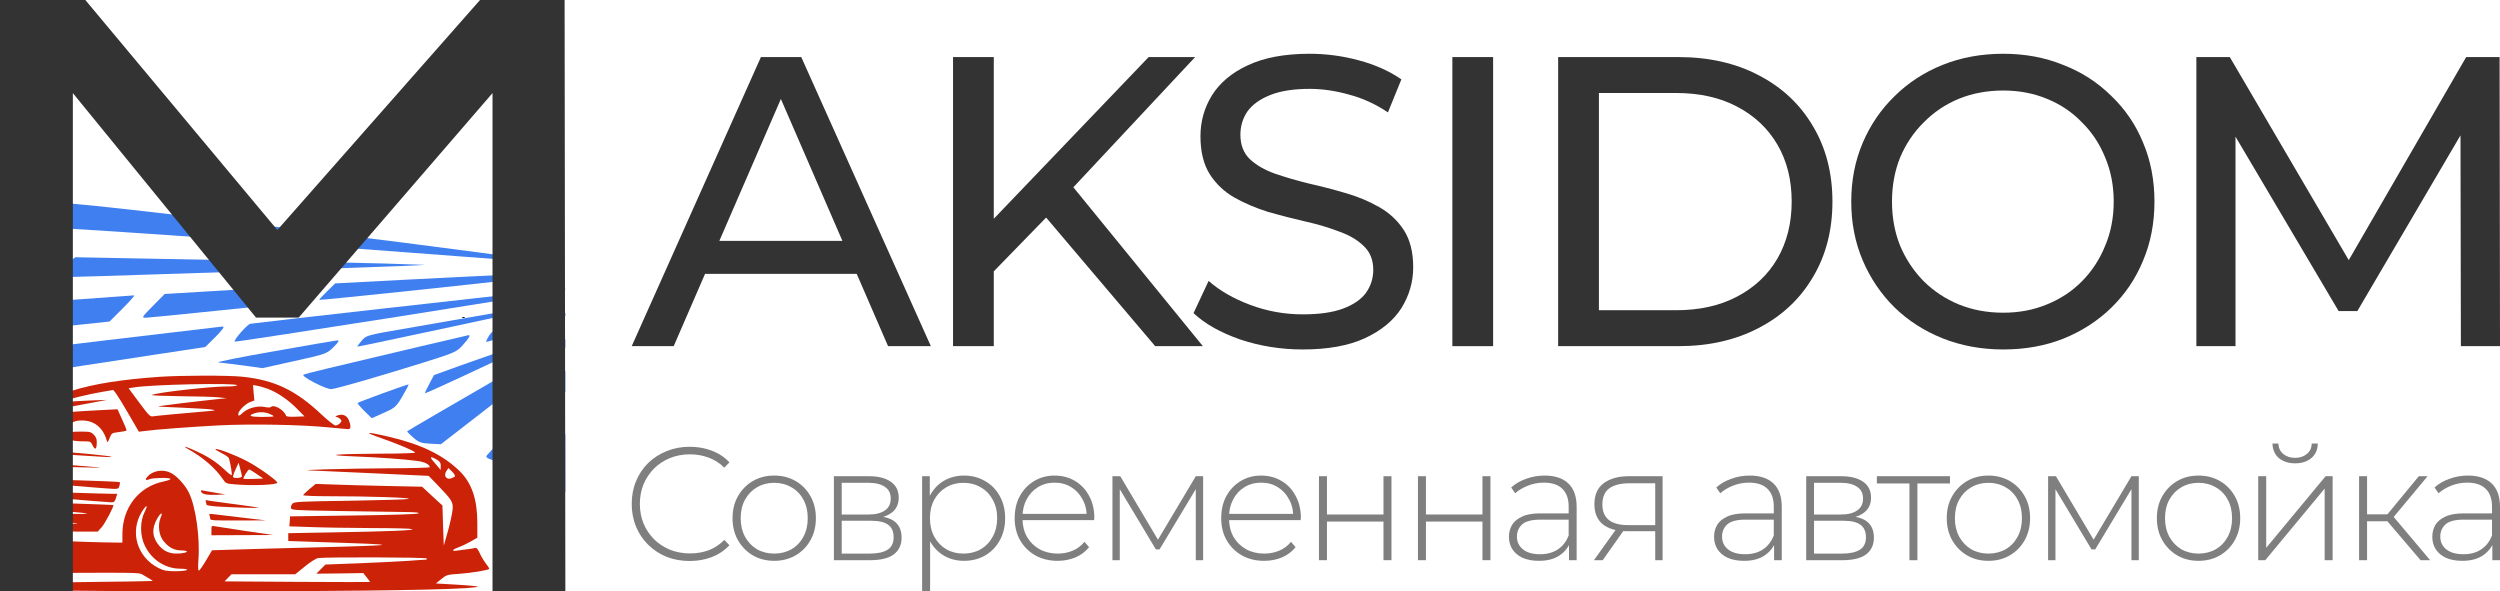 <?xml version="1.0" encoding="UTF-8"?> <svg xmlns="http://www.w3.org/2000/svg" width="186" height="44" viewBox="0 0 186 44" fill="none"> <g clip-path="url(#clip0_238_261)"> <path d="M34.406 23.643C34.469 23.671 34.551 23.661 34.578 23.634C34.614 23.607 34.56 23.58 34.46 23.589C34.36 23.589 34.333 23.616 34.406 23.643Z" fill="black"></path> <path d="M-0.758 26.992C-2.564 27.21 -3.835 27.409 -3.916 27.482C-4.089 27.627 -5.087 29.115 -5.042 29.152C-5.005 29.188 0.585 28.344 0.721 28.29C0.848 28.235 2.336 26.665 2.291 26.638C2.272 26.62 0.893 26.783 -0.758 26.992Z" fill="black"></path> <path d="M11.873 28.035C6.293 28.426 3.488 29.324 1.619 31.302L1.075 31.883L2.89 31.947L4.704 32.001L4.977 31.747C5.367 31.384 5.612 31.284 6.093 31.284C6.991 31.275 7.654 31.801 7.935 32.745C7.999 32.963 8.008 32.954 8.153 32.591C8.307 32.21 8.325 32.21 8.852 32.146C9.142 32.11 9.396 32.065 9.414 32.028C9.432 32.001 9.287 31.629 9.088 31.212L8.743 30.449L7.49 30.513C5.984 30.585 4.033 30.731 3.488 30.803C3.234 30.84 3.107 30.83 3.144 30.776C3.207 30.676 4.287 30.431 6.519 30.023L7.971 29.75L6.746 29.796C6.075 29.823 5.294 29.869 5.022 29.896C4.623 29.923 4.568 29.914 4.741 29.841C5.077 29.696 6.61 29.324 7.563 29.161L8.425 29.015L8.616 29.251C8.715 29.378 9.151 30.077 9.568 30.803L10.331 32.119L10.694 32.074C11.529 31.956 14.378 31.747 16.32 31.647C18.716 31.529 22.355 31.593 24.396 31.792C25.15 31.865 25.83 31.928 25.921 31.928C26.112 31.928 26.121 31.674 25.948 31.248C25.794 30.894 25.494 30.776 25.104 30.912C24.959 30.966 24.914 31.012 25.005 31.012C25.086 31.021 25.222 31.084 25.304 31.166C25.44 31.302 25.44 31.329 25.295 31.484C25.213 31.584 25.059 31.656 24.959 31.656C24.868 31.656 24.415 31.302 23.961 30.876C22.001 29.024 20.422 28.271 18.008 28.026C16.928 27.917 13.471 27.927 11.873 28.035ZM17.636 28.662C17.636 28.716 17.309 28.752 16.846 28.752C15.54 28.761 11.647 29.206 11.293 29.387C11.229 29.424 12.164 29.46 13.38 29.478C14.596 29.487 15.884 29.524 16.229 29.56L16.864 29.623L16.184 29.696C14.614 29.859 11.792 30.204 11.764 30.241C11.746 30.25 12.545 30.295 13.525 30.331C14.514 30.377 15.503 30.431 15.73 30.467C16.111 30.531 16.084 30.54 15.322 30.604C13.38 30.767 11.583 30.939 11.374 30.976C11.175 31.012 11.057 30.894 10.358 29.95L9.568 28.888L9.959 28.825C11.175 28.607 17.636 28.471 17.636 28.662ZM19.959 28.943C20.649 29.206 21.447 29.75 22.091 30.404L22.654 30.976L21.983 31.003C21.556 31.021 21.302 30.994 21.284 30.93C21.139 30.504 20.376 30.059 20.159 30.277C20.104 30.331 19.932 30.331 19.678 30.277C19.169 30.168 18.425 30.368 18.071 30.703C17.79 30.966 17.727 30.985 17.727 30.794C17.727 30.576 18.262 30.041 18.607 29.914L18.924 29.796L18.87 29.215L18.825 28.643L19.151 28.707C19.333 28.734 19.696 28.843 19.959 28.943ZM20.041 30.785C20.213 30.858 20.358 30.939 20.358 30.966C20.358 31.003 19.968 31.021 19.496 31.021C18.634 31.021 18.416 30.93 18.888 30.767C19.251 30.631 19.687 30.64 20.041 30.785Z" fill="#CC2207"></path> <path d="M3.781 15.425C3.072 15.734 1.383 16.701 1.447 16.753C1.473 16.779 2.556 16.856 3.871 16.933C8.616 17.204 19.176 17.939 30.612 18.803C32.959 18.983 36.027 19.215 37.446 19.319C38.864 19.422 40.256 19.551 40.54 19.589C40.824 19.641 41.017 19.628 40.978 19.589C40.695 19.293 6.798 15.115 4.864 15.128C4.632 15.141 4.142 15.27 3.781 15.425Z" fill="#3F7FF0"></path> <path d="M-4.987 19.718C-5.554 20.118 -6.147 20.569 -6.327 20.711L-6.65 20.969L-4.007 20.879C-2.55 20.84 -0.809 20.801 -0.139 20.801H1.086L2.092 19.989L3.111 19.19L1.899 19.112C1.241 19.061 -0.358 19.022 -1.634 19.009L-3.981 18.996L-4.987 19.718Z" fill="#3F7FF0"></path> <path d="M4.671 19.873C4.155 20.273 3.755 20.608 3.768 20.634C3.794 20.647 5.457 20.608 7.469 20.544C9.493 20.479 14.921 20.299 19.524 20.157C24.14 20.002 28.743 19.834 29.774 19.796L31.644 19.706L28.485 19.602C25.687 19.525 19.678 19.396 8.951 19.203L5.599 19.138L4.671 19.873Z" fill="#3F7FF0"></path> <path d="M38.026 20.427C36.788 20.479 33.333 20.647 30.354 20.801L24.939 21.085L24.333 21.678C23.998 22 23.74 22.284 23.753 22.31C23.804 22.349 34.454 21.24 39.831 20.621C42.771 20.286 42.358 20.234 38.026 20.427Z" fill="#3F7FF0"></path> <path d="M20.233 21.382C18.918 21.472 16.584 21.614 15.05 21.704L12.252 21.872L11.375 22.761C10.524 23.625 10.511 23.638 10.885 23.638C11.104 23.625 13.67 23.38 16.597 23.071L21.935 22.516L22.592 21.859C23.198 21.253 23.237 21.188 22.941 21.201C22.76 21.214 21.548 21.291 20.233 21.382Z" fill="#3F7FF0"></path> <path d="M40.089 21.652C39.276 21.756 34.171 22.323 28.743 22.929C23.314 23.535 18.763 24.063 18.621 24.089C18.389 24.141 17.358 25.314 17.461 25.417C17.525 25.482 41.868 21.652 42.216 21.511C42.461 21.42 41.559 21.485 40.089 21.652Z" fill="#3F7FF0"></path> <path d="M5.534 22.297C3.162 22.465 -0.99 22.748 -3.684 22.929C-10.698 23.406 -9.744 23.174 -11.356 24.76L-12.71 26.101L-12.194 26.036C-11.91 25.985 -9.125 25.701 -6.005 25.379C-2.885 25.056 0.545 24.708 1.602 24.605C2.672 24.489 4.567 24.296 5.844 24.167L8.152 23.922L9.132 22.942C9.673 22.4 10.047 21.975 9.983 21.975C9.905 21.988 7.907 22.129 5.534 22.297Z" fill="#3F7FF0"></path> <path d="M36.93 23.264C34.596 23.677 31.463 24.218 29.968 24.476C27.337 24.927 27.247 24.953 26.912 25.34C26.718 25.572 26.576 25.765 26.589 25.791C26.628 25.817 40.231 22.903 41.378 22.619C42.577 22.323 40.849 22.568 36.93 23.264Z" fill="#3F7FF0"></path> <path d="M41.636 23.38C40.824 23.573 39.367 23.922 38.413 24.141C36.749 24.528 36.659 24.566 36.376 24.992C36.221 25.237 36.143 25.443 36.195 25.443C36.337 25.443 43.351 23.109 43.428 23.045C43.544 22.942 43.08 23.032 41.636 23.38Z" fill="#3F7FF0"></path> <path d="M43.505 24.399C42.938 24.734 40.527 26.139 38.155 27.506C33.758 30.046 30.393 32.006 30.303 32.083C30.277 32.109 30.47 32.315 30.741 32.547C31.141 32.908 31.321 32.973 32.005 33.011L32.804 33.05L36.479 30.201C38.503 28.641 41.082 26.629 42.216 25.74C45.091 23.47 45.169 23.393 43.505 24.399Z" fill="#3F7FF0"></path> <path d="M7.804 25.327C3.046 25.881 -0.899 26.41 -0.99 26.487C-1.518 26.926 -2.949 28.641 -2.756 28.589C-2.627 28.563 1.486 27.931 6.373 27.171L15.269 25.817L15.952 25.146C16.571 24.528 16.765 24.27 16.533 24.296C16.468 24.308 12.549 24.773 7.804 25.327Z" fill="#3F7FF0"></path> <path d="M44.137 25.366C43.789 25.753 41.907 27.764 39.96 29.853C38.013 31.928 36.337 33.733 36.246 33.849C36.092 34.043 36.182 34.094 37.188 34.404C37.807 34.597 38.322 34.726 38.348 34.7C38.748 34.288 44.911 24.798 44.821 24.721C44.795 24.695 44.498 24.992 44.137 25.366Z" fill="#3F7FF0"></path> <path d="M31.257 25.778C24.539 27.364 22.747 27.79 22.58 27.88C22.373 27.996 24.282 28.989 24.655 28.95C25.029 28.924 28.369 27.957 31.45 26.99C33.848 26.242 33.99 26.178 34.441 25.662C34.919 25.134 35.035 24.914 34.841 24.94C34.777 24.953 33.178 25.327 31.257 25.778Z" fill="#3F7FF0"></path> <path d="M45.259 25.211C45.194 25.379 44.227 27.506 43.119 29.956C42.01 32.406 40.953 34.7 40.798 35.074L40.488 35.745L41.327 36.196L42.152 36.635L42.526 35.384C43.041 33.695 43.802 31.013 44.601 28.086C44.962 26.732 45.311 25.482 45.375 25.275C45.517 24.863 45.414 24.811 45.259 25.211Z" fill="#3F7FF0"></path> <path d="M38.284 25.778C37.188 26.165 35.383 26.797 34.287 27.184L32.288 27.906L31.94 28.563C31.747 28.924 31.592 29.247 31.618 29.259C31.657 29.298 36.35 27.119 38.799 25.933C39.754 25.456 40.488 25.082 40.411 25.082C40.347 25.082 39.38 25.392 38.284 25.778Z" fill="#3F7FF0"></path> <path d="M20.362 26.139C17.912 26.565 16.055 26.939 16.236 26.964C16.416 26.977 17.229 27.081 18.041 27.184L19.524 27.39L21.909 26.861C24.243 26.346 24.307 26.32 24.81 25.83C25.223 25.417 25.274 25.314 25.068 25.327C24.926 25.34 22.812 25.701 20.362 26.139Z" fill="#3F7FF0"></path> <path d="M28.511 29.247C27.505 29.62 26.641 29.943 26.615 29.982C26.576 30.007 26.809 30.278 27.105 30.575L27.66 31.116L28.549 30.716C29.387 30.355 29.49 30.252 29.942 29.479C30.212 29.027 30.419 28.628 30.393 28.602C30.38 28.589 29.529 28.873 28.511 29.247Z" fill="#3F7FF0"></path> <path d="M2.436 29.714C1.628 30.141 0.494 30.876 -0.151 31.393C-0.495 31.674 -0.913 31.892 -1.512 32.101C-1.984 32.273 -2.691 32.527 -3.073 32.673L-3.762 32.936L-4.134 33.68C-4.606 34.633 -4.869 35.649 -4.915 36.738C-4.933 37.21 -4.933 37.5 -4.906 37.373C-4.878 37.246 -4.779 36.747 -4.679 36.257C-4.579 35.767 -4.434 35.204 -4.352 34.996L-4.207 34.624L0.748 34.687C3.47 34.714 6.111 34.76 6.61 34.778C8.307 34.86 7.254 34.742 4.523 34.551C3.026 34.451 0.485 34.342 -1.121 34.315C-2.737 34.288 -4.053 34.252 -4.053 34.233C-4.053 34.215 -3.971 34.061 -3.862 33.889L-3.671 33.562H-2.229C-0.123 33.562 4.133 33.743 7.518 33.979C7.971 34.016 8.316 34.016 8.289 33.988C8.153 33.843 -0.114 33.199 -1.893 33.199C-2.628 33.199 -3.054 33.163 -3 33.117C-2.955 33.072 -2.31 32.827 -1.566 32.573C-0.259 32.128 -0.187 32.092 0.34 31.584C1.093 30.858 1.9 30.204 2.563 29.796C3.044 29.496 3.189 29.387 3.098 29.387C3.08 29.387 2.79 29.533 2.436 29.714Z" fill="#CC2207"></path> <path d="M-0.513 29.75C-1.239 29.887 -2.71 30.15 -3.78 30.331C-6.53 30.812 -6.367 30.749 -6.575 31.32C-6.675 31.575 -6.82 32.01 -6.902 32.273C-7.038 32.745 -7.038 32.754 -6.866 32.7C-6.766 32.663 -5.65 32.409 -4.379 32.119L-2.074 31.593L-1.185 30.921C-0.686 30.549 -0.033 30.086 0.285 29.905C0.594 29.714 0.848 29.542 0.848 29.515C0.848 29.496 0.839 29.478 0.83 29.487C0.811 29.496 0.212 29.614 -0.513 29.75Z" fill="#CC2207"></path> <path d="M5.067 32.201C4.968 32.364 5.122 32.663 5.358 32.754C5.476 32.8 5.839 32.836 6.165 32.836C6.746 32.836 6.746 32.836 6.901 33.154C7.082 33.526 7.2 33.426 7.2 32.899C7.2 32.654 7.136 32.491 6.973 32.337C6.773 32.128 6.683 32.11 5.939 32.11C5.485 32.11 5.095 32.155 5.067 32.201Z" fill="#CC2207"></path> <path d="M28.344 32.591C29.596 33.026 30.885 33.571 30.885 33.671C30.885 33.716 29.732 33.752 28.326 33.752C24.905 33.771 23.961 33.861 26.266 33.952C28.144 34.025 30.059 34.161 31.003 34.288C31.575 34.36 31.974 34.551 31.974 34.76C31.974 34.796 30.531 34.841 28.779 34.841C25.966 34.859 22.11 34.959 22.99 34.996C23.162 35.005 25.24 35.096 27.6 35.204L31.892 35.404L32.518 36.048C33.644 37.219 33.725 37.346 33.671 37.927C33.644 38.208 33.489 38.925 33.326 39.515L33.017 40.595L32.963 39.106L32.917 37.609L32.155 36.91L31.402 36.212L28.761 36.157C27.309 36.13 25.531 36.075 24.805 36.048L23.489 36.003L23.035 36.375C22.79 36.584 22.572 36.792 22.554 36.838C22.536 36.883 23.344 36.919 24.46 36.919C27.473 36.919 30.703 37.028 30.386 37.119C30.241 37.164 28.262 37.219 26.012 37.255C22.246 37.31 21.892 37.328 21.756 37.473C21.674 37.564 21.629 37.709 21.647 37.8C21.674 37.954 21.883 37.963 25.032 38.017C26.883 38.045 29.043 38.081 29.841 38.09C30.885 38.099 31.248 38.126 31.13 38.199C31.03 38.254 29.224 38.317 26.275 38.353L21.583 38.417L21.556 38.789L21.529 39.161L23.18 39.215C24.088 39.252 26.102 39.279 27.654 39.288C29.206 39.288 30.558 39.324 30.658 39.361C30.903 39.46 29.079 39.533 24.923 39.606L21.447 39.669V39.959V40.25L23.289 40.313C27.536 40.45 28.435 40.486 28.435 40.549C28.435 40.577 26.402 40.658 23.924 40.713C21.438 40.776 18.589 40.849 17.59 40.885L15.775 40.94L15.331 41.693C15.086 42.11 14.841 42.455 14.795 42.455C14.741 42.455 14.723 42.174 14.759 41.702C14.895 40.014 14.559 37.645 14.042 36.629C13.752 36.057 13.162 35.413 12.717 35.186C12.137 34.887 11.374 35.005 10.975 35.459C10.757 35.694 10.821 35.776 11.138 35.649C11.429 35.54 12.617 35.522 12.681 35.631C12.708 35.676 12.472 35.758 12.173 35.822C10.322 36.203 9.106 37.763 9.106 39.751V40.368H8.77C6.755 40.368 -0.396 40.068 -0.477 39.978C-0.495 39.969 -0.55 39.587 -0.604 39.143C-0.867 36.992 -1.639 35.468 -2.474 35.468C-2.809 35.468 -3.299 35.967 -3.499 36.52C-3.608 36.792 -3.753 37.5 -3.844 38.099C-4.007 39.315 -3.998 39.297 -4.697 39.052C-5.142 38.898 -5.187 38.925 -5.269 39.388C-5.323 39.696 -5.296 39.751 -4.833 40.223C-4.561 40.504 -4.379 40.731 -4.425 40.731C-4.461 40.731 -4.733 40.631 -5.015 40.504C-5.296 40.377 -5.541 40.277 -5.55 40.277C-5.632 40.277 -5.786 40.94 -5.722 41.003C-5.632 41.085 -4.797 41.375 -4.171 41.538C-3.826 41.629 -3.78 41.684 -3.653 42.074C-3.572 42.31 -3.345 42.718 -3.145 42.981C-2.946 43.245 -2.782 43.48 -2.782 43.499C-2.782 43.526 -3.045 43.544 -3.363 43.544C-4.352 43.544 -4.116 43.698 -3.027 43.762C2.254 44.079 29.315 44.079 34.587 43.762C35.15 43.725 35.586 43.671 35.558 43.644C35.522 43.617 34.805 43.544 33.961 43.499L32.428 43.408L32.836 43.081C33.217 42.764 33.271 42.755 34.17 42.691C35.023 42.636 36.293 42.428 36.393 42.328C36.42 42.301 36.311 42.128 36.157 41.938C36.012 41.747 35.794 41.393 35.694 41.157C35.549 40.84 35.458 40.731 35.349 40.767C35.268 40.794 34.996 40.84 34.742 40.867C34.496 40.894 34.152 40.94 33.997 40.967C33.562 41.03 33.634 40.885 34.133 40.713C34.37 40.622 34.778 40.431 35.041 40.277L35.513 40.005V38.925C35.513 37.146 35.105 35.939 34.188 35.041C32.936 33.825 31.311 33.045 28.807 32.464C27.191 32.092 27.028 32.137 28.344 32.591ZM32.5 34.197C32.736 34.342 32.791 34.433 32.791 34.669L32.781 34.968L32.6 34.742C32.5 34.614 32.309 34.406 32.191 34.261C31.938 33.97 32.074 33.943 32.5 34.197ZM33.834 35.459C33.78 35.504 33.644 35.567 33.516 35.604C33.181 35.685 32.999 35.368 33.208 35.05L33.362 34.823L33.644 35.096C33.816 35.277 33.889 35.404 33.834 35.459ZM10.748 38.117C10.412 38.798 10.412 39.833 10.757 40.558C11.247 41.62 12.273 42.301 13.38 42.31C13.788 42.319 13.97 42.346 13.906 42.41C13.852 42.455 13.461 42.5 13.026 42.5C12.345 42.491 12.173 42.455 11.764 42.246C10.185 41.43 9.641 39.551 10.558 38.072C10.921 37.5 11.039 37.528 10.748 38.117ZM11.946 38.526C11.728 39.061 11.819 39.833 12.164 40.25C12.545 40.731 12.944 40.94 13.47 40.949C14.233 40.967 13.906 41.185 13.117 41.185C12.599 41.185 12.2 41.003 11.855 40.613C11.32 39.996 11.265 39.333 11.701 38.571C11.982 38.099 12.146 38.072 11.946 38.526ZM-2.746 41.121C-2.601 41.629 -2.337 42.001 -2.138 42.001C-2.074 42.001 -1.884 41.847 -1.711 41.657L-1.394 41.321L-1.448 41.638C-1.53 42.047 -1.784 42.382 -2.083 42.491C-2.292 42.564 -2.365 42.537 -2.601 42.319C-3.018 41.92 -3.181 41.257 -3.181 39.914C-3.181 38.244 -3.036 37.909 -2.955 39.415C-2.927 40.078 -2.837 40.831 -2.746 41.121ZM-1.884 40.395C-1.802 40.477 -1.739 40.468 -1.602 40.386C-1.457 40.295 -1.421 40.295 -1.421 40.404C-1.421 40.694 -1.602 41.003 -1.775 41.003C-2.047 41.003 -2.165 40.694 -2.201 39.878L-2.229 39.143L-2.111 39.715C-2.047 40.032 -1.938 40.341 -1.884 40.395ZM31.747 41.548C31.774 41.593 31.756 41.638 31.692 41.638C31.629 41.638 31.021 41.675 30.349 41.729C29.669 41.774 28.017 41.856 26.665 41.91L24.215 42.001L23.879 42.337L23.534 42.682L25.286 42.664L27.028 42.636L27.291 42.963C27.436 43.136 27.536 43.29 27.518 43.299C27.5 43.308 25.059 43.308 22.101 43.29L16.71 43.254L16.964 42.99L17.218 42.727H19.587H21.964L22.681 42.147C23.099 41.802 23.507 41.548 23.671 41.52C24.269 41.439 31.692 41.457 31.747 41.548ZM11.075 43.027C11.247 43.127 11.374 43.217 11.356 43.226C11.338 43.235 8.96 43.281 6.075 43.308L0.811 43.381L1.129 43.018L1.438 42.655L5.884 42.618C9.541 42.6 10.367 42.609 10.549 42.718C10.666 42.782 10.902 42.927 11.075 43.027Z" fill="#CC2207"></path> <path d="M14.051 33.444C15.113 34.043 16.011 34.823 16.556 35.613C16.81 35.985 16.819 35.985 17.509 36.039C18.779 36.148 20.63 36.076 20.63 35.912C20.63 35.758 19.197 34.733 18.371 34.306C17.509 33.852 16.12 33.326 16.03 33.417C16.002 33.444 16.211 33.571 16.492 33.716C16.774 33.852 17.019 34.025 17.037 34.106C17.155 34.506 17.282 35.304 17.236 35.35C17.218 35.377 17.001 35.222 16.774 35.005C16.148 34.415 15.585 34.034 14.777 33.653C13.879 33.217 13.443 33.099 14.051 33.444ZM17.999 35.44C17.999 35.567 17.4 35.613 17.336 35.486C17.318 35.449 17.4 35.195 17.527 34.923L17.754 34.424L17.872 34.878C17.944 35.123 17.999 35.386 17.999 35.44ZM19.088 35.259L19.587 35.604L18.87 35.631C18.48 35.649 18.135 35.64 18.108 35.613C18.062 35.558 18.462 34.923 18.543 34.923C18.57 34.923 18.816 35.077 19.088 35.259Z" fill="#CC2207"></path> <path d="M-0.559 35.604C-0.45 35.649 8.044 36.375 8.507 36.375C8.779 36.375 8.842 36.339 8.888 36.148C8.924 36.021 8.924 35.894 8.906 35.867C8.879 35.849 7.563 35.785 5.966 35.74C1.22 35.604 -0.659 35.558 -0.559 35.604Z" fill="#CC2207"></path> <path d="M-0.151 36.547C-0.151 36.593 -0.014 36.656 0.149 36.684C0.503 36.747 7.962 37.373 8.298 37.373C8.489 37.373 8.552 37.31 8.625 37.056L8.725 36.738H8.343C7.799 36.738 2.563 36.575 1.102 36.511C0.267 36.475 -0.151 36.484 -0.151 36.547Z" fill="#CC2207"></path> <path d="M14.968 36.593C15.04 36.774 15.44 36.847 16.184 36.811L16.774 36.783L16.057 36.665C15.667 36.602 15.249 36.529 15.131 36.502C14.959 36.457 14.922 36.475 14.968 36.593Z" fill="#CC2207"></path> <path d="M15.313 37.328C15.34 37.41 15.367 37.509 15.367 37.555C15.367 37.591 15.703 37.654 16.12 37.682C17.264 37.754 19.287 37.818 19.251 37.773C19.224 37.754 18.416 37.636 17.445 37.509C16.474 37.382 15.585 37.264 15.467 37.237C15.295 37.192 15.267 37.21 15.313 37.328Z" fill="#CC2207"></path> <path d="M0.031 37.364C0.031 37.655 0.312 37.7 3.08 37.909C7.182 38.208 7.454 38.272 4.478 38.226C3.053 38.208 1.51 38.163 1.056 38.136C0.203 38.09 0.076 38.136 0.34 38.39C0.43 38.48 1.111 38.562 2.808 38.68C4.106 38.771 5.367 38.88 5.612 38.925C6.075 38.998 5.512 38.989 1.928 38.861L0.321 38.798L0.367 39.034C0.403 39.233 0.476 39.27 0.839 39.315C1.664 39.424 4.369 39.551 5.802 39.551H7.273L7.572 39.215C7.826 38.925 8.498 37.645 8.434 37.573C8.416 37.564 7.127 37.518 5.557 37.464C3.988 37.419 2.109 37.355 1.374 37.328C0.503 37.292 0.031 37.301 0.031 37.364Z" fill="#CC2207"></path> <path d="M15.585 38.344C15.612 38.417 15.639 38.535 15.639 38.607C15.639 38.716 15.975 38.734 17.708 38.725L19.768 38.716L17.999 38.508C17.028 38.39 16.075 38.272 15.884 38.254C15.603 38.217 15.549 38.235 15.585 38.344Z" fill="#CC2207"></path> <path d="M15.73 39.46V39.823L18.026 39.814L20.313 39.805L18.271 39.506C17.146 39.333 16.12 39.179 15.984 39.152C15.739 39.106 15.73 39.116 15.73 39.46Z" fill="#CC2207"></path> <path d="M0 44V0H6.349L20.635 17.111L35.714 0H42.007L42.063 44H36.643V6.926L22.222 23.63H19.048L5.42 6.926V44H0Z" fill="#333333"></path> </g> <path d="M47 25.754L56.612 4.246H59.614L69.256 25.754H66.072L57.491 5.966H58.704L50.123 25.754H47ZM51.093 20.377L51.912 17.919H63.859L64.738 20.377H51.093Z" fill="#333333"></path> <path d="M73.574 20.561L73.423 16.813L85.46 4.246H88.917L79.608 14.201L77.91 16.106L73.574 20.561ZM70.906 25.754V4.246H73.938V25.754H70.906ZM85.946 25.754L77.243 15.492L79.275 13.218L89.493 25.754H85.946Z" fill="#333333"></path> <path d="M96.925 26C95.308 26 93.761 25.754 92.286 25.263C90.81 24.75 89.648 24.095 88.799 23.296L89.921 20.899C90.729 21.616 91.76 22.21 93.014 22.682C94.267 23.153 95.571 23.388 96.925 23.388C98.158 23.388 99.159 23.245 99.927 22.958C100.695 22.671 101.261 22.282 101.625 21.791C101.989 21.278 102.171 20.705 102.171 20.07C102.171 19.332 101.928 18.738 101.443 18.288C100.978 17.837 100.362 17.479 99.593 17.212C98.846 16.925 98.017 16.68 97.107 16.475C96.197 16.27 95.278 16.034 94.348 15.768C93.438 15.481 92.599 15.123 91.831 14.693C91.083 14.263 90.477 13.689 90.012 12.972C89.547 12.235 89.314 11.292 89.314 10.145C89.314 9.039 89.597 8.025 90.163 7.103C90.75 6.161 91.639 5.413 92.832 4.86C94.044 4.287 95.581 4 97.441 4C98.674 4 99.897 4.164 101.109 4.492C102.322 4.819 103.373 5.29 104.263 5.905L103.262 8.363C102.353 7.749 101.392 7.308 100.382 7.042C99.371 6.755 98.391 6.612 97.441 6.612C96.248 6.612 95.267 6.765 94.499 7.073C93.731 7.38 93.165 7.79 92.801 8.302C92.458 8.814 92.286 9.387 92.286 10.022C92.286 10.78 92.518 11.384 92.983 11.835C93.468 12.286 94.085 12.644 94.833 12.911C95.601 13.177 96.44 13.423 97.35 13.648C98.259 13.853 99.169 14.088 100.079 14.355C101.008 14.621 101.847 14.969 102.595 15.399C103.363 15.83 103.98 16.403 104.445 17.12C104.91 17.837 105.142 18.759 105.142 19.886C105.142 20.971 104.849 21.985 104.263 22.927C103.677 23.849 102.767 24.597 101.534 25.17C100.321 25.724 98.785 26 96.925 26Z" fill="#333333"></path> <path d="M108.056 25.754V4.246H111.088V25.754H108.056Z" fill="#333333"></path> <path d="M115.926 25.754V4.246H124.871C127.135 4.246 129.126 4.696 130.845 5.598C132.583 6.499 133.927 7.759 134.877 9.377C135.848 10.995 136.333 12.87 136.333 15C136.333 17.13 135.848 19.005 134.877 20.623C133.927 22.241 132.583 23.501 130.845 24.402C129.126 25.303 127.135 25.754 124.871 25.754H115.926ZM118.959 23.081H124.689C126.448 23.081 127.964 22.743 129.238 22.067C130.531 21.391 131.532 20.449 132.239 19.24C132.947 18.011 133.301 16.598 133.301 15C133.301 13.382 132.947 11.968 132.239 10.76C131.532 9.551 130.531 8.609 129.238 7.933C127.964 7.257 126.448 6.919 124.689 6.919H118.959V23.081Z" fill="#333333"></path> <path d="M149.043 26C147.426 26 145.92 25.724 144.525 25.17C143.15 24.617 141.958 23.849 140.947 22.866C139.936 21.862 139.148 20.695 138.582 19.363C138.016 18.032 137.733 16.577 137.733 15C137.733 13.423 138.016 11.968 138.582 10.637C139.148 9.305 139.936 8.148 140.947 7.165C141.958 6.161 143.15 5.383 144.525 4.83C145.899 4.277 147.405 4 149.043 4C150.66 4 152.146 4.277 153.5 4.83C154.875 5.362 156.067 6.13 157.078 7.134C158.109 8.117 158.897 9.275 159.443 10.606C160.009 11.938 160.292 13.402 160.292 15C160.292 16.598 160.009 18.062 159.443 19.394C158.897 20.725 158.109 21.893 157.078 22.897C156.067 23.88 154.875 24.648 153.5 25.201C152.146 25.734 150.66 26 149.043 26ZM149.043 23.265C150.215 23.265 151.297 23.061 152.287 22.651C153.298 22.241 154.167 21.668 154.895 20.93C155.643 20.172 156.219 19.291 156.623 18.288C157.048 17.284 157.26 16.188 157.26 15C157.26 13.812 157.048 12.716 156.623 11.712C156.219 10.709 155.643 9.838 154.895 9.101C154.167 8.343 153.298 7.759 152.287 7.349C151.297 6.939 150.215 6.735 149.043 6.735C147.85 6.735 146.748 6.939 145.738 7.349C144.747 7.759 143.878 8.343 143.13 9.101C142.382 9.838 141.796 10.709 141.371 11.712C140.967 12.716 140.765 13.812 140.765 15C140.765 16.188 140.967 17.284 141.371 18.288C141.796 19.291 142.382 20.172 143.13 20.93C143.878 21.668 144.747 22.241 145.738 22.651C146.748 23.061 147.85 23.265 149.043 23.265Z" fill="#333333"></path> <path d="M163.41 25.754V4.246H165.897L175.418 20.5H174.084L183.483 4.246H185.97L186 25.754H183.089L183.059 8.885H183.756L175.387 23.142H173.993L165.563 8.885H166.321V25.754H163.41Z" fill="#333333"></path> <g opacity="0.5"> <path d="M51.312 41.738C50.694 41.738 50.12 41.634 49.59 41.427C49.067 41.211 48.612 40.912 48.224 40.529C47.836 40.146 47.535 39.699 47.321 39.188C47.107 38.67 47 38.103 47 37.489C47 36.874 47.107 36.312 47.321 35.801C47.535 35.282 47.836 34.831 48.224 34.448C48.62 34.065 49.079 33.77 49.602 33.563C50.124 33.347 50.694 33.239 51.312 33.239C51.898 33.239 52.445 33.335 52.951 33.527C53.466 33.718 53.906 34.009 54.27 34.4L53.89 34.795C53.533 34.444 53.138 34.193 52.702 34.041C52.274 33.882 51.819 33.802 51.336 33.802C50.805 33.802 50.31 33.894 49.851 34.077C49.4 34.261 49.004 34.52 48.663 34.855C48.331 35.19 48.069 35.581 47.879 36.028C47.697 36.475 47.606 36.962 47.606 37.489C47.606 38.015 47.697 38.502 47.879 38.949C48.069 39.396 48.331 39.787 48.663 40.122C49.004 40.457 49.4 40.716 49.851 40.9C50.31 41.083 50.805 41.175 51.336 41.175C51.819 41.175 52.274 41.099 52.702 40.948C53.138 40.788 53.533 40.529 53.89 40.17L54.27 40.565C53.906 40.956 53.466 41.251 52.951 41.45C52.445 41.642 51.898 41.738 51.312 41.738Z" fill="black"></path> <path d="M57.602 41.726C57.008 41.726 56.477 41.59 56.01 41.319C55.55 41.047 55.182 40.672 54.905 40.194C54.636 39.715 54.501 39.168 54.501 38.554C54.501 37.931 54.636 37.385 54.905 36.914C55.182 36.435 55.55 36.06 56.01 35.789C56.477 35.518 57.008 35.382 57.602 35.382C58.196 35.382 58.726 35.518 59.193 35.789C59.661 36.06 60.029 36.435 60.298 36.914C60.567 37.385 60.702 37.931 60.702 38.554C60.702 39.168 60.567 39.715 60.298 40.194C60.029 40.672 59.661 41.047 59.193 41.319C58.726 41.59 58.196 41.726 57.602 41.726ZM57.602 41.187C58.077 41.187 58.504 41.079 58.885 40.864C59.265 40.641 59.562 40.329 59.775 39.93C59.989 39.531 60.096 39.072 60.096 38.554C60.096 38.027 59.989 37.568 59.775 37.177C59.562 36.778 59.265 36.471 58.885 36.256C58.504 36.032 58.077 35.921 57.602 35.921C57.126 35.921 56.699 36.032 56.319 36.256C55.946 36.471 55.649 36.778 55.428 37.177C55.214 37.568 55.107 38.027 55.107 38.554C55.107 39.072 55.214 39.531 55.428 39.93C55.649 40.329 55.946 40.641 56.319 40.864C56.699 41.079 57.126 41.187 57.602 41.187Z" fill="black"></path> <path d="M62.042 41.678V35.43H64.656C65.337 35.43 65.875 35.566 66.271 35.837C66.667 36.108 66.865 36.503 66.865 37.022C66.865 37.532 66.671 37.919 66.283 38.183C65.903 38.446 65.408 38.578 64.798 38.578L64.965 38.398C65.693 38.398 66.228 38.534 66.568 38.805C66.909 39.077 67.079 39.475 67.079 40.002C67.079 40.537 66.885 40.952 66.497 41.247C66.117 41.534 65.527 41.678 64.727 41.678H62.042ZM62.624 41.187H64.715C65.293 41.187 65.733 41.091 66.034 40.9C66.335 40.708 66.485 40.401 66.485 39.978C66.485 39.547 66.35 39.236 66.081 39.045C65.82 38.845 65.396 38.745 64.81 38.745H62.624V41.187ZM62.624 38.279H64.62C65.143 38.279 65.547 38.179 65.832 37.979C66.125 37.78 66.271 37.485 66.271 37.094C66.271 36.703 66.125 36.411 65.832 36.22C65.547 36.02 65.143 35.921 64.62 35.921H62.624V38.279Z" fill="black"></path> <path d="M71.719 41.726C71.172 41.726 70.677 41.598 70.234 41.343C69.798 41.087 69.45 40.724 69.188 40.254C68.935 39.775 68.808 39.208 68.808 38.554C68.808 37.9 68.935 37.337 69.188 36.866C69.45 36.387 69.798 36.02 70.234 35.765C70.677 35.51 71.172 35.382 71.719 35.382C72.305 35.382 72.827 35.518 73.287 35.789C73.754 36.052 74.118 36.423 74.38 36.902C74.649 37.381 74.783 37.931 74.783 38.554C74.783 39.176 74.649 39.727 74.38 40.206C74.118 40.684 73.754 41.059 73.287 41.331C72.827 41.594 72.305 41.726 71.719 41.726ZM68.606 44V35.43H69.177V37.477L69.082 38.566L69.2 39.655V44H68.606ZM71.683 41.187C72.158 41.187 72.586 41.079 72.966 40.864C73.346 40.641 73.643 40.329 73.857 39.93C74.079 39.531 74.189 39.072 74.189 38.554C74.189 38.027 74.079 37.568 73.857 37.177C73.643 36.778 73.346 36.471 72.966 36.256C72.586 36.032 72.158 35.921 71.683 35.921C71.208 35.921 70.78 36.032 70.4 36.256C70.028 36.471 69.731 36.778 69.509 37.177C69.295 37.568 69.188 38.027 69.188 38.554C69.188 39.072 69.295 39.531 69.509 39.93C69.731 40.329 70.028 40.641 70.4 40.864C70.78 41.079 71.208 41.187 71.683 41.187Z" fill="black"></path> <path d="M78.687 41.726C78.061 41.726 77.507 41.59 77.024 41.319C76.549 41.047 76.172 40.672 75.895 40.194C75.626 39.715 75.491 39.168 75.491 38.554C75.491 37.931 75.618 37.385 75.871 36.914C76.133 36.435 76.489 36.06 76.941 35.789C77.392 35.518 77.899 35.382 78.461 35.382C79.023 35.382 79.526 35.514 79.97 35.777C80.421 36.04 80.774 36.411 81.027 36.89C81.288 37.361 81.419 37.907 81.419 38.53C81.419 38.554 81.415 38.582 81.407 38.614C81.407 38.638 81.407 38.666 81.407 38.697H75.931V38.231H81.086L80.849 38.458C80.857 37.971 80.754 37.536 80.54 37.153C80.334 36.762 80.053 36.459 79.697 36.244C79.34 36.02 78.928 35.909 78.461 35.909C78.002 35.909 77.59 36.02 77.226 36.244C76.869 36.459 76.588 36.762 76.382 37.153C76.176 37.536 76.073 37.975 76.073 38.47V38.578C76.073 39.089 76.184 39.543 76.406 39.942C76.636 40.333 76.948 40.641 77.344 40.864C77.74 41.079 78.192 41.187 78.699 41.187C79.095 41.187 79.463 41.115 79.803 40.972C80.152 40.828 80.445 40.609 80.683 40.313L81.027 40.708C80.758 41.044 80.417 41.299 80.005 41.474C79.602 41.642 79.162 41.726 78.687 41.726Z" fill="black"></path> <path d="M82.766 41.678V35.43H83.348L86.282 40.373H86.021L88.967 35.43H89.513V41.678H88.967V36.148L89.085 36.196L86.27 40.876H85.997L83.17 36.16L83.312 36.136V41.678H82.766Z" fill="black"></path> <path d="M94.053 41.726C93.427 41.726 92.873 41.59 92.39 41.319C91.915 41.047 91.539 40.672 91.261 40.194C90.992 39.715 90.858 39.168 90.858 38.554C90.858 37.931 90.984 37.385 91.238 36.914C91.499 36.435 91.856 36.06 92.307 35.789C92.758 35.518 93.265 35.382 93.827 35.382C94.39 35.382 94.893 35.514 95.336 35.777C95.787 36.04 96.14 36.411 96.393 36.89C96.655 37.361 96.785 37.907 96.785 38.53C96.785 38.554 96.781 38.582 96.773 38.614C96.773 38.638 96.773 38.666 96.773 38.697H91.297V38.231H96.453L96.215 38.458C96.223 37.971 96.12 37.536 95.906 37.153C95.7 36.762 95.419 36.459 95.063 36.244C94.707 36.02 94.295 35.909 93.827 35.909C93.368 35.909 92.956 36.02 92.592 36.244C92.236 36.459 91.954 36.762 91.749 37.153C91.543 37.536 91.44 37.975 91.44 38.47V38.578C91.44 39.089 91.551 39.543 91.772 39.942C92.002 40.333 92.315 40.641 92.711 40.864C93.107 41.079 93.558 41.187 94.065 41.187C94.461 41.187 94.829 41.115 95.17 40.972C95.518 40.828 95.811 40.609 96.049 40.313L96.393 40.708C96.124 41.044 95.784 41.299 95.372 41.474C94.968 41.642 94.528 41.726 94.053 41.726Z" fill="black"></path> <path d="M98.132 41.678V35.43H98.726V38.279H102.931V35.43H103.525V41.678H102.931V38.805H98.726V41.678H98.132Z" fill="black"></path> <path d="M105.496 41.678V35.43H106.09V38.279H110.295V35.43H110.889V41.678H110.295V38.805H106.09V41.678H105.496Z" fill="black"></path> <path d="M116.733 41.678V40.254L116.709 40.038V37.692C116.709 37.109 116.551 36.667 116.234 36.363C115.925 36.06 115.47 35.909 114.868 35.909C114.44 35.909 114.04 35.984 113.668 36.136C113.304 36.28 112.991 36.467 112.73 36.699L112.433 36.268C112.742 35.988 113.114 35.773 113.549 35.621C113.985 35.462 114.44 35.382 114.915 35.382C115.684 35.382 116.274 35.577 116.685 35.968C117.097 36.359 117.303 36.942 117.303 37.716V41.678H116.733ZM114.5 41.726C114.04 41.726 113.64 41.654 113.3 41.51C112.967 41.359 112.71 41.147 112.528 40.876C112.353 40.605 112.266 40.293 112.266 39.942C112.266 39.623 112.338 39.336 112.48 39.081C112.631 38.817 112.876 38.606 113.217 38.446C113.557 38.279 114.013 38.195 114.583 38.195H116.864V38.662H114.595C113.953 38.662 113.502 38.781 113.24 39.021C112.987 39.26 112.86 39.559 112.86 39.918C112.86 40.317 113.011 40.637 113.312 40.876C113.613 41.115 114.036 41.235 114.583 41.235C115.105 41.235 115.545 41.115 115.901 40.876C116.266 40.637 116.535 40.289 116.709 39.835L116.875 40.242C116.709 40.696 116.424 41.059 116.02 41.331C115.624 41.594 115.117 41.726 114.5 41.726Z" fill="black"></path> <path d="M123.149 41.678V39.38L123.28 39.523H121.082C120.306 39.523 119.7 39.356 119.265 39.021C118.837 38.678 118.623 38.175 118.623 37.513C118.623 36.81 118.857 36.288 119.324 35.944C119.792 35.601 120.409 35.43 121.177 35.43H123.696V41.678H123.149ZM118.588 41.678L120.31 39.272H120.94L119.241 41.678H118.588ZM123.149 39.212V35.777L123.28 35.956H121.213C120.58 35.956 120.089 36.08 119.74 36.328C119.392 36.575 119.217 36.978 119.217 37.536C119.217 38.558 119.859 39.069 121.142 39.069H123.28L123.149 39.212Z" fill="black"></path> <path d="M131.992 41.678V40.254L131.969 40.038V37.692C131.969 37.109 131.81 36.667 131.494 36.363C131.185 36.06 130.729 35.909 130.127 35.909C129.7 35.909 129.3 35.984 128.928 36.136C128.563 36.28 128.251 36.467 127.989 36.699L127.692 36.268C128.001 35.988 128.373 35.773 128.809 35.621C129.244 35.462 129.7 35.382 130.175 35.382C130.943 35.382 131.533 35.577 131.945 35.968C132.357 36.359 132.563 36.942 132.563 37.716V41.678H131.992ZM129.759 41.726C129.3 41.726 128.9 41.654 128.559 41.51C128.227 41.359 127.969 41.147 127.787 40.876C127.613 40.605 127.526 40.293 127.526 39.942C127.526 39.623 127.597 39.336 127.74 39.081C127.89 38.817 128.136 38.606 128.476 38.446C128.817 38.279 129.272 38.195 129.842 38.195H132.123V38.662H129.854C129.213 38.662 128.761 38.781 128.5 39.021C128.247 39.26 128.12 39.559 128.12 39.918C128.12 40.317 128.27 40.637 128.571 40.876C128.872 41.115 129.296 41.235 129.842 41.235C130.365 41.235 130.805 41.115 131.161 40.876C131.525 40.637 131.794 40.289 131.969 39.835L132.135 40.242C131.969 40.696 131.684 41.059 131.28 41.331C130.884 41.594 130.377 41.726 129.759 41.726Z" fill="black"></path> <path d="M134.382 41.678V35.43H136.995C137.676 35.43 138.215 35.566 138.611 35.837C139.007 36.108 139.205 36.503 139.205 37.022C139.205 37.532 139.011 37.919 138.623 38.183C138.243 38.446 137.748 38.578 137.138 38.578L137.304 38.398C138.033 38.398 138.567 38.534 138.908 38.805C139.248 39.077 139.419 39.475 139.419 40.002C139.419 40.537 139.225 40.952 138.837 41.247C138.456 41.534 137.866 41.678 137.067 41.678H134.382ZM134.964 41.187H137.055C137.633 41.187 138.072 41.091 138.373 40.9C138.674 40.708 138.825 40.401 138.825 39.978C138.825 39.547 138.69 39.236 138.421 39.045C138.159 38.845 137.736 38.745 137.15 38.745H134.964V41.187ZM134.964 38.279H136.96C137.482 38.279 137.886 38.179 138.171 37.979C138.464 37.78 138.611 37.485 138.611 37.094C138.611 36.703 138.464 36.411 138.171 36.22C137.886 36.02 137.482 35.921 136.96 35.921H134.964V38.279Z" fill="black"></path> <path d="M142.062 41.678V35.789L142.229 35.968H139.639V35.43H145.08V35.968H142.49L142.656 35.789V41.678H142.062Z" fill="black"></path> <path d="M147.938 41.726C147.344 41.726 146.814 41.59 146.347 41.319C145.887 41.047 145.519 40.672 145.242 40.194C144.973 39.715 144.838 39.168 144.838 38.554C144.838 37.931 144.973 37.385 145.242 36.914C145.519 36.435 145.887 36.06 146.347 35.789C146.814 35.518 147.344 35.382 147.938 35.382C148.532 35.382 149.063 35.518 149.53 35.789C149.997 36.06 150.366 36.435 150.635 36.914C150.904 37.385 151.039 37.931 151.039 38.554C151.039 39.168 150.904 39.715 150.635 40.194C150.366 40.672 149.997 41.047 149.53 41.319C149.063 41.59 148.532 41.726 147.938 41.726ZM147.938 41.187C148.414 41.187 148.841 41.079 149.221 40.864C149.601 40.641 149.898 40.329 150.112 39.93C150.326 39.531 150.433 39.072 150.433 38.554C150.433 38.027 150.326 37.568 150.112 37.177C149.898 36.778 149.601 36.471 149.221 36.256C148.841 36.032 148.414 35.921 147.938 35.921C147.463 35.921 147.036 36.032 146.655 36.256C146.283 36.471 145.986 36.778 145.764 37.177C145.551 37.568 145.444 38.027 145.444 38.554C145.444 39.072 145.551 39.531 145.764 39.93C145.986 40.329 146.283 40.641 146.655 40.864C147.036 41.079 147.463 41.187 147.938 41.187Z" fill="black"></path> <path d="M152.379 41.678V35.43H152.961L155.895 40.373H155.634L158.58 35.43H159.127V41.678H158.58V36.148L158.699 36.196L155.884 40.876H155.61L152.783 36.16L152.926 36.136V41.678H152.379Z" fill="black"></path> <path d="M163.571 41.726C162.977 41.726 162.447 41.59 161.98 41.319C161.52 41.047 161.152 40.672 160.875 40.194C160.606 39.715 160.471 39.168 160.471 38.554C160.471 37.931 160.606 37.385 160.875 36.914C161.152 36.435 161.52 36.06 161.98 35.789C162.447 35.518 162.977 35.382 163.571 35.382C164.165 35.382 164.696 35.518 165.163 35.789C165.63 36.06 165.999 36.435 166.268 36.914C166.537 37.385 166.672 37.931 166.672 38.554C166.672 39.168 166.537 39.715 166.268 40.194C165.999 40.672 165.63 41.047 165.163 41.319C164.696 41.59 164.165 41.726 163.571 41.726ZM163.571 41.187C164.047 41.187 164.474 41.079 164.854 40.864C165.235 40.641 165.531 40.329 165.745 39.93C165.959 39.531 166.066 39.072 166.066 38.554C166.066 38.027 165.959 37.568 165.745 37.177C165.531 36.778 165.235 36.471 164.854 36.256C164.474 36.032 164.047 35.921 163.571 35.921C163.096 35.921 162.669 36.032 162.288 36.256C161.916 36.471 161.619 36.778 161.398 37.177C161.184 37.568 161.077 38.027 161.077 38.554C161.077 39.072 161.184 39.531 161.398 39.93C161.619 40.329 161.916 40.641 162.288 40.864C162.669 41.079 163.096 41.187 163.571 41.187Z" fill="black"></path> <path d="M168.012 41.678V35.43H168.606V40.756L173.025 35.43H173.548V41.678H172.954V36.352L168.535 41.678H168.012ZM170.756 34.472C170.273 34.472 169.873 34.345 169.557 34.089C169.248 33.826 169.085 33.463 169.07 33H169.509C169.525 33.327 169.648 33.587 169.877 33.778C170.115 33.969 170.408 34.065 170.756 34.065C171.105 34.065 171.394 33.969 171.624 33.778C171.861 33.587 171.984 33.327 171.992 33H172.443C172.435 33.463 172.273 33.826 171.956 34.089C171.647 34.345 171.247 34.472 170.756 34.472Z" fill="black"></path> <path d="M180.089 41.678L177.428 38.554L177.927 38.267L180.802 41.678H180.089ZM175.516 41.678V35.43H176.11V41.678H175.516ZM175.919 38.781V38.267H177.868V38.781H175.919ZM177.963 38.614L177.416 38.518L179.958 35.43H180.612L177.963 38.614Z" fill="black"></path> <path d="M185.43 41.678V40.254L185.406 40.038V37.692C185.406 37.109 185.248 36.667 184.931 36.363C184.622 36.06 184.167 35.909 183.565 35.909C183.137 35.909 182.737 35.984 182.365 36.136C182.001 36.28 181.688 36.467 181.427 36.699L181.13 36.268C181.438 35.988 181.811 35.773 182.246 35.621C182.682 35.462 183.137 35.382 183.612 35.382C184.38 35.382 184.97 35.577 185.382 35.968C185.794 36.359 186 36.942 186 37.716V41.678H185.43ZM183.197 41.726C182.737 41.726 182.337 41.654 181.997 41.51C181.664 41.359 181.407 41.147 181.225 40.876C181.05 40.605 180.963 40.293 180.963 39.942C180.963 39.623 181.035 39.336 181.177 39.081C181.328 38.817 181.573 38.606 181.914 38.446C182.254 38.279 182.709 38.195 183.28 38.195H185.56V38.662H183.292C182.65 38.662 182.199 38.781 181.937 39.021C181.684 39.26 181.557 39.559 181.557 39.918C181.557 40.317 181.708 40.637 182.009 40.876C182.31 41.115 182.733 41.235 183.28 41.235C183.802 41.235 184.242 41.115 184.598 40.876C184.963 40.637 185.232 40.289 185.406 39.835L185.572 40.242C185.406 40.696 185.121 41.059 184.717 41.331C184.321 41.594 183.814 41.726 183.197 41.726Z" fill="black"></path> </g> <defs> <clipPath id="clip0_238_261"> <rect width="42.063" height="44" fill="white"></rect> </clipPath> </defs> </svg> 